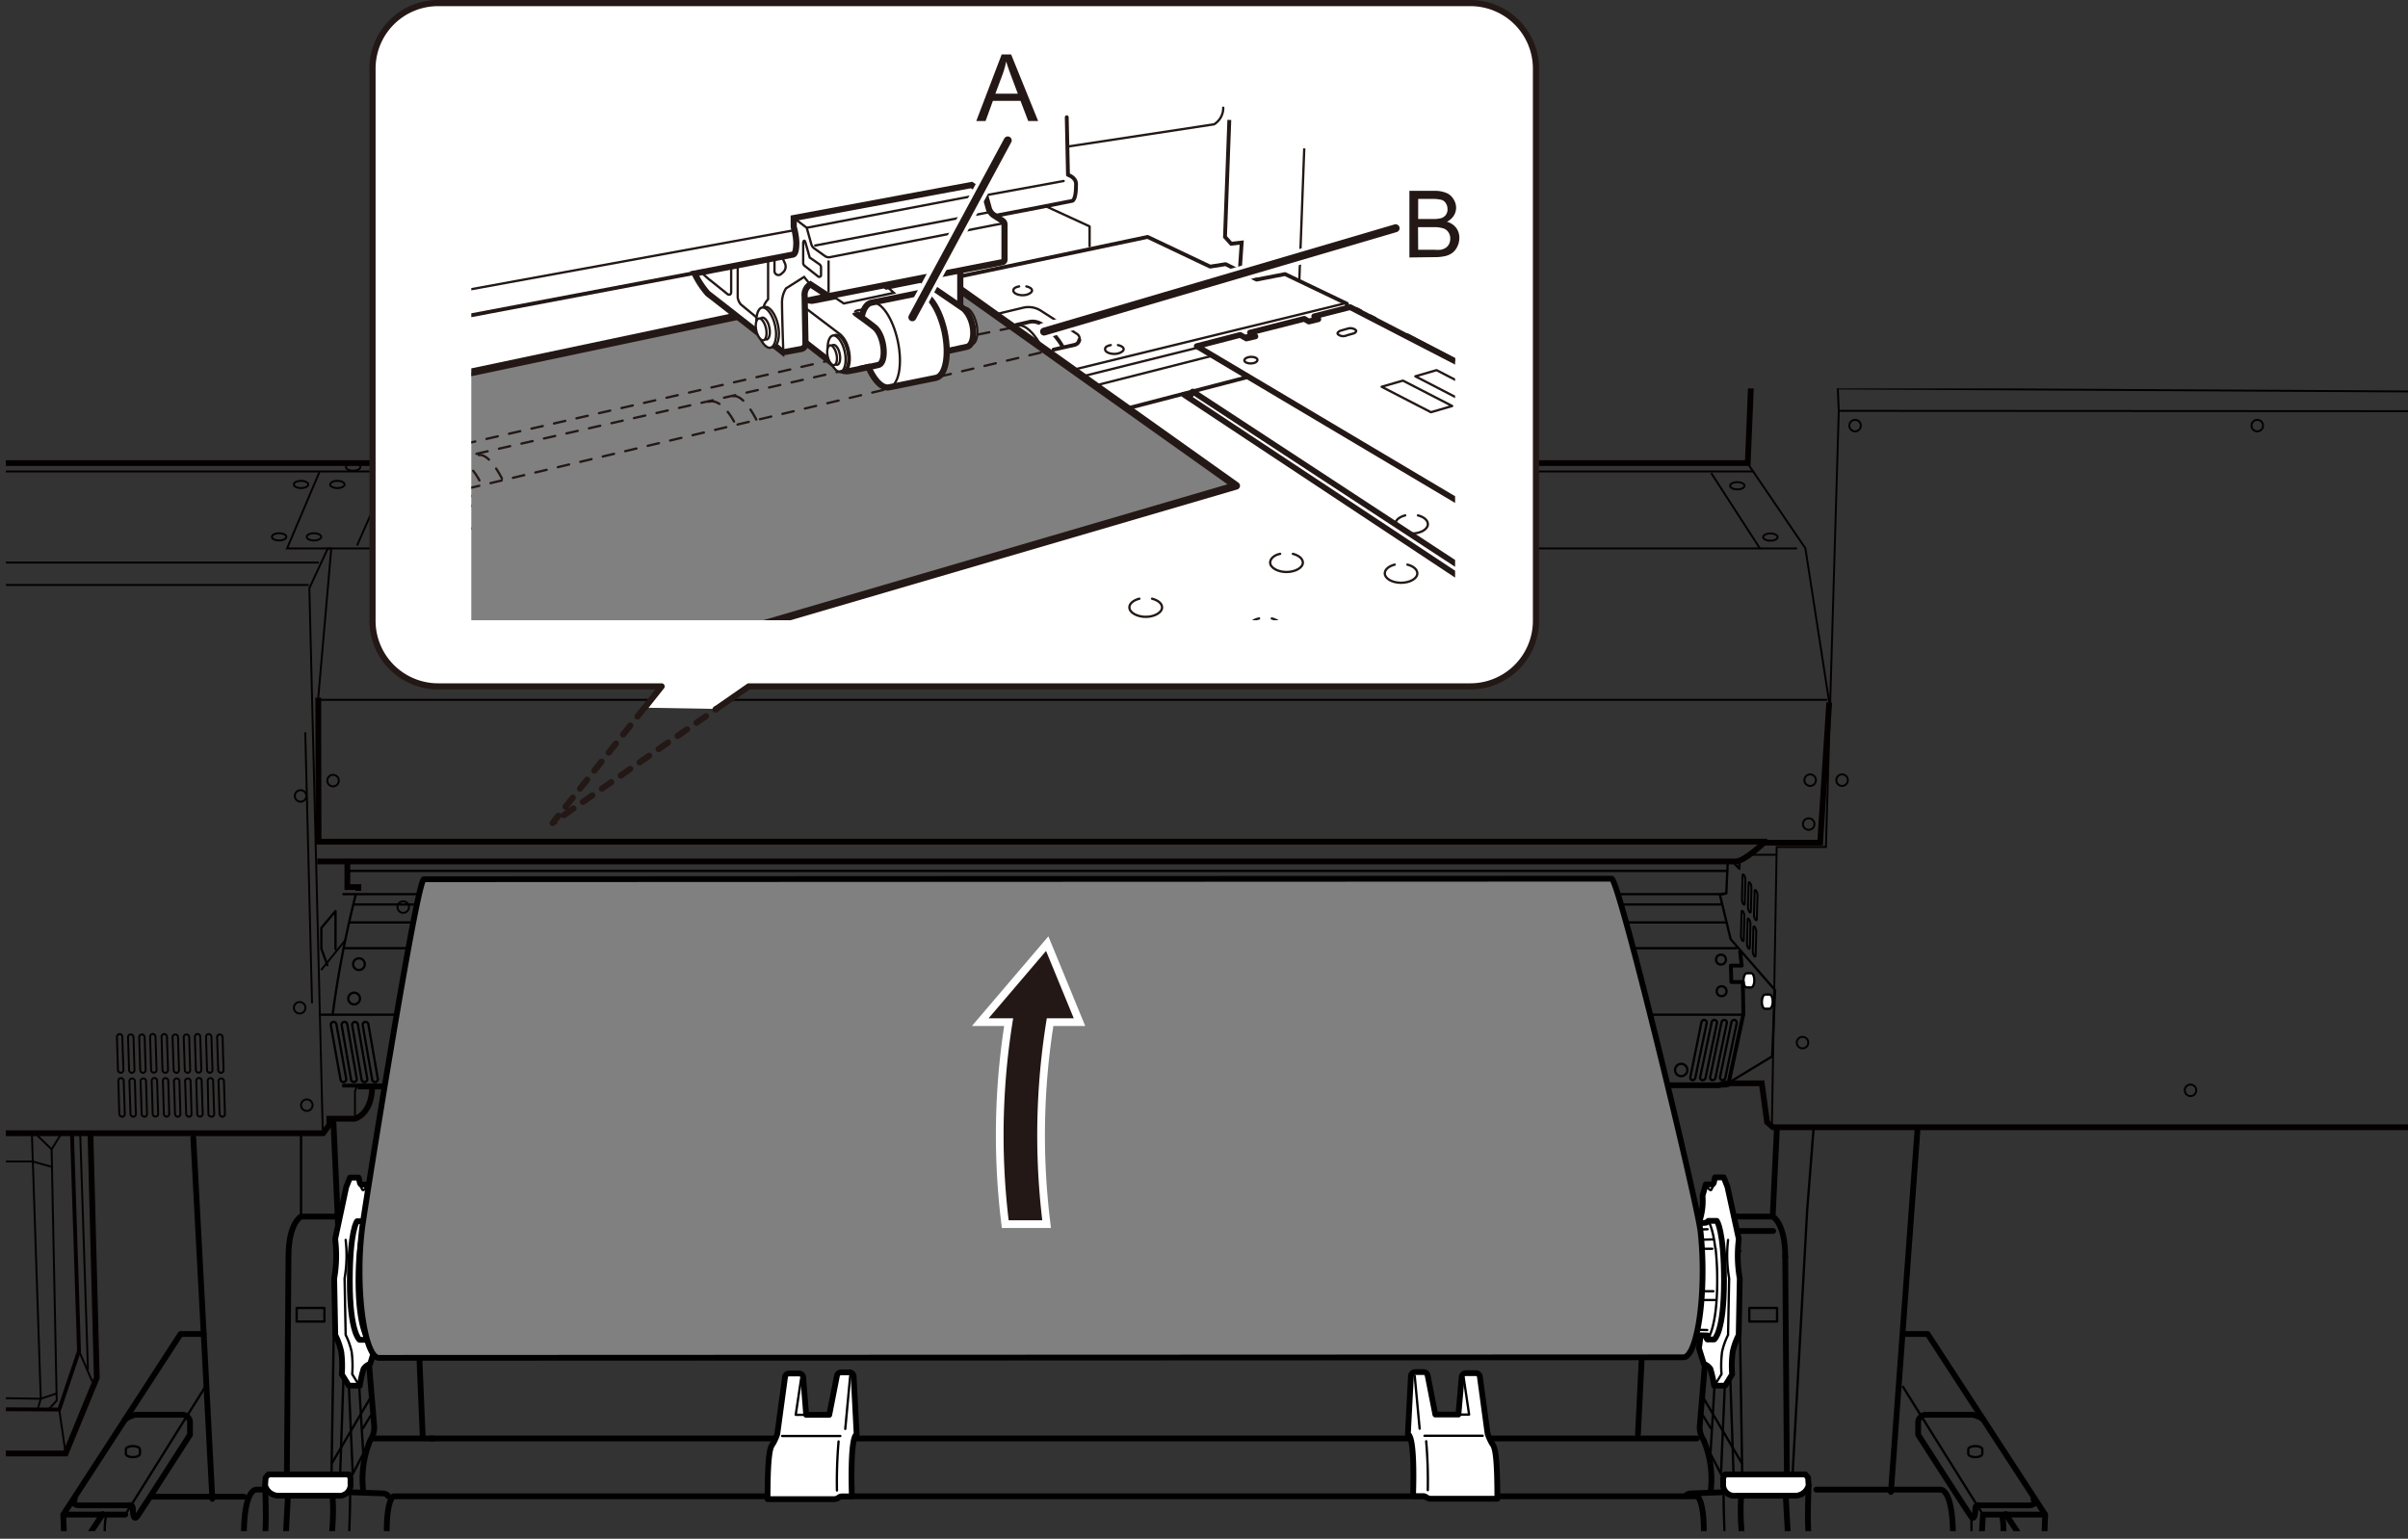 <svg xmlns="http://www.w3.org/2000/svg" xmlns:xlink="http://www.w3.org/1999/xlink" width="110.42mm" height="70.57mm" viewBox="0 0 313 200.04"><rect x="0" y="0" width="313" height="200.04" fill="#333333" stroke="none"/><defs><style>.cls-1,.cls-10,.cls-11,.cls-14,.cls-17,.cls-18,.cls-19,.cls-20,.cls-22,.cls-24,.cls-25,.cls-26,.cls-27,.cls-28,.cls-29,.cls-3,.cls-4,.cls-5,.cls-6,.cls-9{fill:none;}.cls-2{clip-path:url(#clip-path);}.cls-3,.cls-4,.cls-9{stroke:#040000;}.cls-10,.cls-14,.cls-17,.cls-18,.cls-25,.cls-3,.cls-4,.cls-9{stroke-miterlimit:10;}.cls-10,.cls-3{stroke-width:0.25px;}.cls-12,.cls-22,.cls-4,.cls-5,.cls-7{stroke-width:0.75px;}.cls-10,.cls-11,.cls-12,.cls-5,.cls-6,.cls-7,.cls-8{stroke:#000;}.cls-11,.cls-12,.cls-15,.cls-19,.cls-20,.cls-22,.cls-24,.cls-26,.cls-27,.cls-28,.cls-29,.cls-5,.cls-6,.cls-7,.cls-8{stroke-linecap:round;stroke-linejoin:round;}.cls-6,.cls-8{stroke-width:0.3px;}.cls-15,.cls-21,.cls-7,.cls-8{fill:#fff;}.cls-11,.cls-18,.cls-19,.cls-9{stroke-width:0.5px;}.cls-12,.cls-23{fill:gray;}.cls-13{fill:#231815;}.cls-14,.cls-27{stroke:#fff;stroke-width:2px;}.cls-15,.cls-17,.cls-18,.cls-19,.cls-20,.cls-22,.cls-24,.cls-25,.cls-26,.cls-28,.cls-29{stroke:#231815;}.cls-15,.cls-25,.cls-29{stroke-width:0.8px;}.cls-16{clip-path:url(#clip-path-2);}.cls-17,.cls-20,.cls-26{stroke-width:0.3px;}.cls-26,.cls-29{stroke-dasharray:1.5 1.5;}.cls-28{stroke-width:1.03px;}</style><clipPath id="clip-path"><rect class="cls-1" x="0.76" y="50.5" width="312.24" height="148.54"/></clipPath><clipPath id="clip-path-2"><rect class="cls-1" x="61.26" y="11.59" width="127.88" height="69.04"/></clipPath></defs><g id="レイヤー_1" data-name="レイヤー 1"><g class="cls-2"><circle class="cls-3" cx="52.41" cy="117.92" r="0.75"/><line class="cls-3" x1="-72.52" y1="76.05" x2="40.13" y2="76.05"/><line class="cls-3" x1="41.57" y1="90.98" x2="237.52" y2="90.98"/><polyline class="cls-3" points="41.52 61.37 37.31 71.3 43.06 71.3"/><circle class="cls-3" cx="39.88" cy="143.67" r="0.75"/><circle class="cls-3" cx="38.95" cy="131.01" r="0.75"/><circle class="cls-3" cx="39.07" cy="103.47" r="0.75"/><ellipse class="cls-3" cx="36.28" cy="69.79" rx="0.94" ry="0.47"/><ellipse class="cls-3" cx="40.81" cy="69.79" rx="0.94" ry="0.47"/><ellipse class="cls-3" cx="39.13" cy="62.98" rx="0.94" ry="0.47"/><ellipse class="cls-3" cx="43.85" cy="62.98" rx="0.94" ry="0.47"/><ellipse class="cls-3" cx="45.9" cy="60.72" rx="0.94" ry="0.47"/><circle class="cls-3" cx="293.41" cy="55.33" r="0.75"/><circle class="cls-3" cx="241.13" cy="55.33" r="0.75"/><circle class="cls-3" cx="284.73" cy="141.74" r="0.75"/><circle class="cls-3" cx="234.3" cy="135.54" r="0.75"/><circle class="cls-3" cx="235.29" cy="101.42" r="0.75"/><circle class="cls-3" cx="235.1" cy="107.13" r="0.75"/><circle class="cls-3" cx="239.44" cy="101.42" r="0.75"/><circle class="cls-3" cx="43.29" cy="101.48" r="0.75"/><path class="cls-3" d="M15.68,139.45a.35.35,0,0,1-.35-.34l-.13-4.33a.35.35,0,1,1,.7,0l.14,4.32a.36.36,0,0,1-.34.37Z"/><path class="cls-3" d="M15.87,145.16a.35.35,0,0,1-.36-.34l-.13-4.32a.35.35,0,0,1,.7,0l.14,4.32a.35.35,0,0,1-.34.36Z"/><path class="cls-3" d="M17.13,139.45a.35.35,0,0,1-.35-.34l-.14-4.33a.36.36,0,0,1,.71,0l.13,4.32a.35.35,0,0,1-.34.37Z"/><path class="cls-3" d="M17.31,145.16a.35.35,0,0,1-.35-.34l-.14-4.32a.36.36,0,0,1,.71,0l.13,4.32a.34.34,0,0,1-.34.36Z"/><path class="cls-3" d="M18.58,139.45a.35.35,0,0,1-.35-.34l-.14-4.33a.36.36,0,0,1,.71,0l.13,4.32a.35.35,0,0,1-.34.37Z"/><path class="cls-3" d="M18.76,145.16a.35.35,0,0,1-.35-.34l-.14-4.32a.36.36,0,0,1,.71,0l.13,4.32a.34.34,0,0,1-.34.36Z"/><path class="cls-3" d="M20,139.45a.36.36,0,0,1-.36-.34l-.13-4.33a.35.35,0,0,1,.34-.36.35.35,0,0,1,.36.34l.14,4.32a.36.36,0,0,1-.34.37Z"/><path class="cls-3" d="M20.21,145.16a.36.36,0,0,1-.36-.34l-.13-4.32a.35.35,0,0,1,.34-.36.34.34,0,0,1,.36.34l.14,4.32a.35.35,0,0,1-.34.36Z"/><path class="cls-3" d="M21.47,139.45a.35.35,0,0,1-.35-.34L21,134.78a.35.35,0,1,1,.7,0l.14,4.32a.36.36,0,0,1-.34.37Z"/><path class="cls-3" d="M21.65,145.16a.35.35,0,0,1-.35-.34l-.13-4.32a.35.35,0,0,1,.7,0L22,144.8a.35.35,0,0,1-.34.36Z"/><path class="cls-3" d="M22.92,139.45a.35.35,0,0,1-.35-.34l-.14-4.33a.36.36,0,0,1,.71,0l.13,4.32a.35.35,0,0,1-.34.37Z"/><path class="cls-3" d="M23.1,145.16a.35.35,0,0,1-.35-.34l-.14-4.32a.36.36,0,0,1,.71,0l.13,4.32a.34.34,0,0,1-.34.36Z"/><path class="cls-3" d="M24.37,139.45a.35.35,0,0,1-.35-.34l-.14-4.33a.36.36,0,0,1,.71,0l.13,4.32a.35.35,0,0,1-.34.37Z"/><path class="cls-3" d="M24.55,145.16a.35.35,0,0,1-.35-.34l-.14-4.32a.36.36,0,0,1,.71,0l.13,4.32a.34.34,0,0,1-.34.36Z"/><path class="cls-3" d="M25.82,139.45a.36.36,0,0,1-.36-.34l-.13-4.33a.35.35,0,0,1,.34-.36.35.35,0,0,1,.36.34l.14,4.32a.36.36,0,0,1-.34.37Z"/><path class="cls-3" d="M26,145.16a.36.36,0,0,1-.36-.34l-.13-4.32a.35.35,0,0,1,.34-.36.34.34,0,0,1,.36.34l.14,4.32a.35.35,0,0,1-.34.36Z"/><path class="cls-3" d="M27.26,139.45a.35.35,0,0,1-.35-.34l-.13-4.33a.35.35,0,0,1,.7,0l.14,4.32a.36.36,0,0,1-.34.37Z"/><path class="cls-3" d="M27.44,145.16a.35.35,0,0,1-.35-.34L27,140.5a.35.35,0,0,1,.7,0l.14,4.32a.35.35,0,0,1-.34.36Z"/><path class="cls-3" d="M28.71,139.45a.35.35,0,0,1-.35-.34l-.14-4.33a.36.36,0,0,1,.71,0l.13,4.32a.35.35,0,0,1-.34.37Z"/><path class="cls-3" d="M28.89,145.16a.35.35,0,0,1-.35-.34l-.14-4.32a.36.36,0,0,1,.71,0l.13,4.32a.34.34,0,0,1-.34.36Z"/><polyline class="cls-3" points="41.96 147.32 40.21 76.47 42.61 71.3 233.59 71.3"/><line class="cls-3" x1="-67.55" y1="73.13" x2="41.45" y2="73.13"/><path class="cls-4" d="M237.77,91.31l-1.18,18.24h-7.3s-2.55,2.44-3.68,2.44H41.24"/><polyline class="cls-3" points="227.14 60.2 234.67 71.28 237.77 91.31"/><path class="cls-4" d="M48.38,141.43c-.13,3.48-2.24,4-2.24,4H42.81v.79L42,147.32H-55.86l-.71-5.4H-67.46l-.48-9.3h-2.43l-2.15-56.57,13-15.85h286.7l1.41-33.86H331.19L344.5,38.09l3,13-.08,2.4-5.09,93.05H230.45l-.76-.66-.69-5.05h-4.71l-.87.25H181.15l-59.93.16H46.51"/><line class="cls-3" x1="50.61" y1="61.37" x2="46.41" y2="70.92"/><line class="cls-3" x1="-60.45" y1="61.29" x2="227.91" y2="61.29"/><polyline class="cls-4" points="41.37 90.69 41.41 109.42 229.71 109.42"/><line class="cls-3" x1="43.06" y1="71.3" x2="41.37" y2="90.69"/><polyline class="cls-3" points="228.55 26.34 237.27 38.21 238.88 50.49 239.01 53.41 237.34 110.11 230.94 110.11 230.32 146.15"/><line class="cls-3" x1="222.43" y1="61.5" x2="228.79" y2="71.34"/><ellipse class="cls-3" cx="225.82" cy="63.15" rx="0.94" ry="0.47"/><ellipse class="cls-3" cx="230.12" cy="69.82" rx="0.94" ry="0.47"/><line class="cls-3" x1="237.27" y1="38.21" x2="344.5" y2="38.09"/><line class="cls-3" x1="347.4" y1="53.47" x2="239.01" y2="53.41"/><line class="cls-3" x1="238.89" y1="50.5" x2="347.48" y2="51.07"/><line class="cls-3" x1="230.9" y1="111.12" x2="227.51" y2="111.12"/><polyline class="cls-3" points="46.14 145.4 46.14 141.87 46.45 141"/><polyline class="cls-4" points="45.15 111.97 45.15 115.32 46.58 115.32 46.58 115.81"/><line class="cls-3" x1="41.74" y1="126.11" x2="44.9" y2="122.2"/><line class="cls-5" x1="220.56" y1="187" x2="56.03" y2="187"/><path class="cls-5" d="M26.47,173.42h-3L8.22,196.9s.19,5.45.29,6.09c.14,1,.84-.08.84-.08l4-6.08"/><line class="cls-5" x1="8.58" y1="196.9" x2="16.28" y2="196.9"/><path class="cls-5" d="M9.71,194.92s-.64.78.78.78h6.22s.56-.21.56.5.15,1.48.57.92,6.86-10.61,6.86-10.61v-1.59a1,1,0,0,0-.95-1H17.63a3.29,3.29,0,0,0-1.42.64"/><line class="cls-6" x1="26.68" y1="180.28" x2="16.28" y2="196.9"/><path class="cls-6" d="M18.19,188.42c0-.24-.41-.43-.92-.43s-.91.19-.91.43V189c0,.24.41.43.91.43s.92-.19.92-.43Z"/><path class="cls-6" d="M13.81,197c-.57,2.2.21,7,.64,7h2.12"/><line class="cls-5" x1="19.75" y1="194.57" x2="31.71" y2="194.57"/><line class="cls-5" x1="53.96" y1="163.32" x2="54.95" y2="186.87"/><line class="cls-5" x1="43.35" y1="146.03" x2="43.96" y2="159.68"/><line class="cls-6" x1="39.13" y1="158.15" x2="39.13" y2="147.51"/><path class="cls-5" d="M25.13,147.94s2.4,45.14,2.47,46.91"/><line class="cls-5" x1="48.49" y1="187" x2="56.38" y2="187"/><polyline class="cls-5" points="44.34 160.03 125.7 160.03 151.87 160.03 230.49 160.03"/><polyline class="cls-6" points="226.23 162.63 152.72 162.63 124.85 162.63 49.14 162.63"/><path class="cls-5" d="M247.56,173.42h3l15.28,23.48s-.19,5.45-.28,6.09c-.15,1-.85-.08-.85-.08l-4-6.08"/><polyline class="cls-5" points="265.45 196.9 257.75 196.9 257.18 206.73 255.84 208.93 254 205.88 253.86 204.4"/><path class="cls-5" d="M264.32,194.92s.64.78-.78.78h-6.22s-.56-.21-.56.5-.15,1.48-.57.92-6.86-10.61-6.86-10.61v-1.59a1,1,0,0,1,.95-1h6.12a3.29,3.29,0,0,1,1.42.64"/><line class="cls-6" x1="247.35" y1="180.28" x2="257.75" y2="196.9"/><path class="cls-6" d="M255.84,188.42c0-.24.41-.43.92-.43s.91.19.91.43V189c0,.24-.41.43-.91.43s-.92-.19-.92-.43Z"/><path class="cls-5" d="M260.22,197c.57,2.2-.21,7-.64,7h-2.12"/><polyline class="cls-6" points="256.26 197.33 256.26 202.77 254.92 205.04 254.85 204.26"/><path class="cls-5" d="M167.43,204h53.12s.85.21.92-4.39-.85-5.09-.85-5.09H51.12s-.92.49-.85,5.09.92,4.39.92,4.39H167.43Z"/><path class="cls-7" d="M183,186.44l.4-7.56a.55.55,0,0,1,.54-.51h1.1a.55.55,0,0,1,.53.43l1,5.09h3L190,179a.53.53,0,0,1,.53-.49h1.3a.53.53,0,0,1,.53.46l1,7.39a7.2,7.2,0,0,0,.56,1.27c.29.42.71.71.71,7.21h-8.56c-.7,0-.63-.35-1.13-.35h-1.27S184,186.86,183,186.44Z"/><polyline class="cls-6" points="189.62 183.89 190.96 183.89 190.26 179.15"/><line class="cls-6" x1="183.89" y1="178.87" x2="184.53" y2="185.73"/><line class="cls-6" x1="192.73" y1="186.65" x2="185.16" y2="186.65"/><path class="cls-6" d="M185.38,187.36a61.13,61.13,0,0,1,.21,6.36"/><polyline class="cls-6" points="235.75 146.52 234.9 157.35 234.88 157.71 232.98 192.16"/><line class="cls-5" x1="245.79" y1="193.96" x2="249.23" y2="147.02"/><line class="cls-5" x1="214.08" y1="162.82" x2="212.91" y2="186.43"/><line class="cls-5" x1="230.95" y1="147.02" x2="230.42" y2="158.15"/><line class="cls-6" x1="43.44" y1="169.6" x2="43.09" y2="191.6"/><line class="cls-6" x1="47.55" y1="188.35" x2="45.56" y2="192.16"/><path class="cls-7" d="M48.82,159.21a8.17,8.17,0,0,1-.57-3.75L47.83,154h-.9l-.14-.18c-.09-.38-.16-.73-.16-.73H45.49L45,154.33,43.58,161v.21a17.19,17.19,0,0,1-.14,5l.14,7.35a8.81,8.81,0,0,1,.78,2.2,14.07,14.07,0,0,1,.07,2.9l.92,1.48h1.42a14.5,14.5,0,0,1,.49-2.19,1.69,1.69,0,0,1,.85-.64l.64-2.05a14,14,0,0,1-.14-3.89"/><path class="cls-6" d="M46.79,153.79a2.72,2.72,0,0,0,.33.89c.21.21.71-.71.71-.71"/><path class="cls-6" d="M44.93,161.19a17.58,17.58,0,0,1-.14,5l.14,7.35a9.28,9.28,0,0,1,.78,2.2,14.07,14.07,0,0,1,.07,2.9l.92,1.48"/><path class="cls-7" d="M47.55,173.61l5.42-.14,1-.68c.72,0,1.3-2.86,1.3-6.39S54.7,160,54,160l-.35-.54L47.78,159l-.28-.24H46.41s-.94,1.13-.94,7.83,1.27,7.59,1.27,7.59h.9l.28-.47Z"/><path class="cls-7" d="M58.39,170.86c.55,0,1-2,1-4.46s-.44-4.46-1-4.46l-.33-.3H54.19c-.52,0-.89,1.27-.89,5.42s1,4.05,1,4.05Z"/><path class="cls-6" d="M58.39,170.86c-.55,0-1-2-1-4.46s.44-4.46,1-4.46"/><ellipse class="cls-6" cx="58.67" cy="166.4" rx="0.55" ry="2.47"/><path class="cls-6" d="M52.71,167.67c0-.41,0-.84,0-1.27a26.35,26.35,0,0,1,.28-4"/><ellipse class="cls-8" cx="59.05" cy="166.4" rx="0.38" ry="1.7"/><line class="cls-6" x1="57.26" y1="168.05" x2="53.39" y2="168.05"/><line class="cls-6" x1="57.26" y1="167.25" x2="53.39" y2="167.25"/><path class="cls-6" d="M46.84,161.12l5.33.14,1,.19c.22-.9.51-1.44.82-1.44"/><path class="cls-6" d="M46.6,169h6.18c.21,2.16.68,3.75,1.2,3.75"/><line class="cls-6" x1="46.98" y1="162.34" x2="52.73" y2="162.34"/><path class="cls-6" d="M52.17,161.26c-.52,0-.15.61-.15.61l.81.57"/><path class="cls-6" d="M46.84,167.86h5.75l-.75.42s-.29.38,0,.62"/><path class="cls-6" d="M47.5,158.71s-1.13,1.56-1.13,7.78,1.27,7.64,1.27,7.64"/><line class="cls-6" x1="47.59" y1="159.8" x2="53.77" y2="159.99"/><line class="cls-6" x1="47.64" y1="172.9" x2="53.72" y2="172.76"/><path class="cls-5" d="M34.46,193.65H33.33c-.71,0-1.63,1.41-1.63,5.94s1,5.09,1.49,5.09H34.6"/><path class="cls-5" d="M48,177.74l.64,7.64a2.93,2.93,0,0,1-.5,1.83,13,13,0,0,0-.92,6.65"/><path class="cls-5" d="M45.78,194l4.1.15s.49.07.56.35"/><path class="cls-5" d="M43.23,194.5a29.64,29.64,0,0,1,0,3.75c-.14,1.69-.42,8.84,1.63,8.84h1.41c.64,0,1.42-2.34,1.42-2.34"/><path class="cls-6" d="M45.49,193.51s.07,1.34-.07,4.88.29,7.42.78,7.57"/><path class="cls-5" d="M34.46,193.08s.14,3.47.07,5.24-.28,9,2,9h1a2,2,0,0,0,.71-.42"/><path class="cls-5" d="M37.43,194.5l-.28,5.09s-1,7.29,1.63,7.29h5.44"/><line class="cls-6" x1="43.16" y1="190.18" x2="48.32" y2="181.41"/><line class="cls-6" x1="47.19" y1="185.66" x2="48.18" y2="184.03"/><line class="cls-6" x1="44.65" y1="178.94" x2="44.22" y2="191.53"/><line class="cls-6" x1="45.35" y1="180.14" x2="45.85" y2="191.53"/><line class="cls-6" x1="46.7" y1="180.35" x2="47.26" y2="189.69"/><path class="cls-5" d="M37.29,191.32l.21-27.94c0-4.43,1.63-5.23,1.63-5.23h4.74"/><rect class="cls-6" x="38.56" y="170.03" width="3.61" height="1.77"/><path class="cls-7" d="M34.89,191.67H45.35l.21.49v1a1.44,1.44,0,0,1-1.62,1.28H36.09a1.81,1.81,0,0,1-1.63-1.35l.07-1Z"/><line class="cls-6" x1="226.11" y1="169.6" x2="226.46" y2="191.6"/><line class="cls-6" x1="222" y1="188.35" x2="223.98" y2="192.16"/><path class="cls-7" d="M220.73,159.21a8.17,8.17,0,0,0,.57-3.75l.42-1.49h.9l.14-.18c.09-.38.16-.73.16-.73h1.14l.49,1.27L226,161v.21a17.19,17.19,0,0,0,.14,5l-.14,7.35a8.81,8.81,0,0,0-.78,2.2,13.35,13.35,0,0,0-.07,2.9l-.92,1.48h-1.42a14.5,14.5,0,0,0-.49-2.19,1.69,1.69,0,0,0-.85-.64l-.64-2.05a14,14,0,0,0,.14-3.89"/><path class="cls-6" d="M222.76,153.79a2.72,2.72,0,0,1-.33.89c-.21.21-.71-.71-.71-.71"/><path class="cls-6" d="M224.62,161.19a17.58,17.58,0,0,0,.14,5l-.14,7.35a9.28,9.28,0,0,0-.78,2.2,14.07,14.07,0,0,0-.07,2.9l-.92,1.48"/><path class="cls-7" d="M222,173.61l-5.42-.14-1-.68c-.72,0-1.3-2.86-1.3-6.39s.58-6.39,1.3-6.39l.35-.54,5.85-.52.28-.24h1.09s.94,1.13.94,7.83-1.27,7.59-1.27,7.59h-.9l-.28-.47Z"/><path class="cls-7" d="M211.16,170.86c-.55,0-1-2-1-4.46s.44-4.46,1-4.46l.33-.3h3.87c.52,0,.89,1.27.89,5.42s-1,4.05-1,4.05Z"/><path class="cls-6" d="M211.16,170.86c.55,0,1-2,1-4.46s-.44-4.46-1-4.46"/><ellipse class="cls-6" cx="210.88" cy="166.4" rx="0.55" ry="2.47"/><path class="cls-6" d="M216.84,167.67c0-.41,0-.84,0-1.27a26.35,26.35,0,0,0-.28-4"/><ellipse class="cls-8" cx="210.5" cy="166.4" rx="0.38" ry="1.7"/><line class="cls-6" x1="212.29" y1="168.05" x2="216.16" y2="168.05"/><line class="cls-6" x1="212.29" y1="167.25" x2="216.16" y2="167.25"/><path class="cls-6" d="M222.71,161.12l-5.33.14-1,.19c-.22-.9-.51-1.44-.82-1.44"/><path class="cls-6" d="M223,169h-6.18c-.21,2.16-.68,3.75-1.2,3.75"/><line class="cls-6" x1="222.57" y1="162.34" x2="216.82" y2="162.34"/><path class="cls-6" d="M217.38,161.26c.52,0,.15.61.15.61l-.81.57"/><path class="cls-6" d="M222.71,167.86H217l.75.42s.29.38,0,.62"/><path class="cls-6" d="M223,162.3a37.88,37.88,0,0,1,.21,4.19c0,6.23-1.27,7.64-1.27,7.64"/><path class="cls-6" d="M222.05,158.71s.59.81.92,3.59"/><line class="cls-6" x1="221.96" y1="159.8" x2="215.78" y2="159.99"/><line class="cls-6" x1="221.91" y1="172.9" x2="215.83" y2="172.76"/><path class="cls-5" d="M236.09,193.65h16.13c.71,0,1.63,1.41,1.63,5.94s-1,5.09-1.49,5.09H235"/><path class="cls-5" d="M221.58,177.74l-.64,7.64a2.93,2.93,0,0,0,.5,1.83,13,13,0,0,1,.92,6.65"/><path class="cls-5" d="M223.77,194l-4.1.15s-.49.07-.57.35"/><path class="cls-5" d="M226.32,194.5a29.64,29.64,0,0,0,0,3.75c.14,1.69.42,8.84-1.63,8.84h-1.41c-.64,0-1.42-2.34-1.42-2.34"/><path class="cls-6" d="M224.06,193.51s-.08,1.34.07,4.88-.29,7.42-.78,7.57"/><path class="cls-5" d="M235.09,193.08s-.14,3.47-.07,5.24.28,9-2,9h-1a2,2,0,0,1-.71-.42"/><path class="cls-5" d="M232.12,194.5l.28,5.09s1,7.29-1.63,7.29h-5.44"/><line class="cls-6" x1="226.39" y1="190.18" x2="221.23" y2="181.41"/><line class="cls-6" x1="222.36" y1="185.66" x2="221.37" y2="184.03"/><line class="cls-6" x1="224.9" y1="178.94" x2="225.33" y2="191.53"/><line class="cls-6" x1="224.2" y1="180.14" x2="223.7" y2="191.53"/><line class="cls-6" x1="222.85" y1="180.35" x2="222.29" y2="189.69"/><path class="cls-5" d="M232.05,163.38c0-4.43-1.63-5.23-1.63-5.23h-4.74"/><line class="cls-5" x1="232.26" y1="191.32" x2="232.05" y2="163.38"/><rect class="cls-6" x="227.38" y="170.03" width="3.61" height="1.77" transform="translate(458.37 341.83) rotate(-180)"/><path class="cls-7" d="M234.66,191.67H224.2l-.22.49v1a1.46,1.46,0,0,0,1.63,1.28h7.85a1.81,1.81,0,0,0,1.63-1.35l-.07-1Z"/><polyline class="cls-4" points="11.76 147.43 12.58 179.11 8.53 188.95 -8.01 188.95 -8.76 183.16 -7.02 177.53"/><polyline class="cls-9" points="9.36 147.51 10.27 175.63 7.7 183.24 -8.76 183.16"/><line class="cls-3" x1="7.7" y1="183.24" x2="8.53" y2="188.95"/><polyline class="cls-3" points="8.04 147.26 6.71 149.41 7.37 182.08 6.3 183.24"/><line class="cls-3" x1="6.71" y1="149.41" x2="4.4" y2="147.18"/><polyline class="cls-3" points="4.15 147.51 5.3 181.84 4.89 183.24"/><polyline class="cls-3" points="-7.68 151.32 -5.28 150.99 4.23 150.99 6.88 151.73"/><polyline class="cls-3" points="-7.02 181.42 -4.7 181.67 5.3 181.84 7.29 181.17"/><line class="cls-3" x1="10.43" y1="147.51" x2="11.43" y2="178.03"/><line class="cls-3" x1="10.27" y1="175.63" x2="12" y2="179.6"/><path class="cls-6" d="M48.74,140.67a.36.36,0,0,1-.36-.3l-1.23-7.09a.37.37,0,1,1,.73-.13l1.23,7.09a.38.38,0,0,1-.3.43Z"/><path class="cls-6" d="M47.37,140.67a.36.36,0,0,1-.36-.3l-1.23-7.09a.37.37,0,1,1,.73-.13l1.23,7.09a.38.38,0,0,1-.3.43Z"/><path class="cls-6" d="M46,140.67a.36.36,0,0,1-.36-.3l-1.23-7.09a.37.37,0,1,1,.73-.13l1.23,7.09a.38.38,0,0,1-.31.43Z"/><path class="cls-6" d="M44.63,140.67a.36.36,0,0,1-.36-.3L43,133.28a.37.37,0,1,1,.73-.13L45,140.24a.37.37,0,0,1-.3.43Z"/><path class="cls-6" d="M220,140.42a.37.37,0,0,0,.36-.3l1.48-7.1a.34.34,0,0,0-.27-.42.36.36,0,0,0-.41.3L219.72,140a.36.36,0,0,0,.26.43Z"/><path class="cls-6" d="M221.33,140.42a.37.37,0,0,0,.36-.3l1.48-7.1a.34.34,0,0,0-.27-.42.36.36,0,0,0-.41.3L221,140a.35.35,0,0,0,.26.43Z"/><path class="cls-6" d="M222.62,140.42a.37.37,0,0,0,.36-.3l1.47-7.1a.33.33,0,0,0-.26-.42.36.36,0,0,0-.42.3L222.3,140a.35.35,0,0,0,.26.43Z"/><path class="cls-6" d="M223.91,140.42a.36.36,0,0,0,.35-.3l1.48-7.1a.34.34,0,0,0-.26-.42.36.36,0,0,0-.42.3L223.58,140a.36.36,0,0,0,.27.43Z"/><circle class="cls-6" cx="218.53" cy="139.1" r="0.8"/><circle class="cls-6" cx="46.66" cy="125.34" r="0.76"/><circle class="cls-6" cx="46.03" cy="129.81" r="0.76"/><line class="cls-6" x1="45.48" y1="113.21" x2="224.49" y2="113.21"/><line class="cls-6" x1="44.63" y1="116.24" x2="224.06" y2="116.24"/><path class="cls-6" d="M46.24,116.31a135.62,135.62,0,0,0-3,15.58"/><polyline class="cls-6" points="42.55 125.46 41.77 123.33 41.77 120.63 43.61 118.44 43.61 123.4"/><line class="cls-6" x1="46.1" y1="117.58" x2="223.63" y2="117.58"/><line class="cls-6" x1="224.41" y1="119.92" x2="45.46" y2="119.92"/><line class="cls-6" x1="44.89" y1="123.26" x2="225.69" y2="123.26"/><line class="cls-6" x1="41.57" y1="131.91" x2="226.33" y2="131.91"/><path class="cls-6" d="M51.52,140.45h0c-.48,0-.92-.25-1-.54l-.09-.44c-.06-.29.28-.54.76-.54h0c.47,0,.91.25,1,.54l.09.44C52.33,140.2,52,140.45,51.52,140.45Z"/><path class="cls-6" d="M61.46,141.25c0,.26-.29.47-.66.47s-.66-.21-.66-.47"/><path class="cls-8" d="M227.61,128.37c.23,0,.43-.41.43-.92s-.18-.93-.41-.93h-.57c-.24,0-.43.4-.44.91s.18.93.42.93Z"/><path class="cls-8" d="M230,131.13c.23,0,.43-.41.43-.92s-.18-.92-.41-.92h-.57c-.24,0-.43.41-.44.92s.18.92.42.93Z"/><polyline class="cls-6" points="226.09 112.07 226.09 112.93 225.15 111.98 224.58 111.98 224.39 116.14 223.54 116.24 224.96 122.1 230.73 128.72 230.35 137.33"/><path class="cls-10" d="M228.16,119.54c.11.15.2.12.2-.06l.09-3.08a1.31,1.31,0,0,0-.18-.61c-.11-.15-.19-.12-.2.06l-.08,3.08A1.19,1.19,0,0,0,228.16,119.54Z"/><path class="cls-10" d="M227.38,118.53c.1.15.19.12.2-.06l.08-3.08a1.11,1.11,0,0,0-.18-.61c-.1-.15-.19-.12-.19.06l-.09,3.08A1.31,1.31,0,0,0,227.38,118.53Z"/><path class="cls-10" d="M226.59,117.52c.11.15.19.12.2-.06l.08-3.08a1.19,1.19,0,0,0-.17-.61c-.11-.15-.19-.12-.2.06l-.08,3.08A1.19,1.19,0,0,0,226.59,117.52Z"/><path class="cls-10" d="M228,124.27c.11.15.2.12.2-.06l.09-3.08a1.31,1.31,0,0,0-.18-.61c-.11-.15-.19-.12-.2.06l-.08,3.08A1.19,1.19,0,0,0,228,124.27Z"/><path class="cls-10" d="M227.25,123.26c.1.15.19.12.2-.06l.08-3.08a1.11,1.11,0,0,0-.18-.61c-.1-.15-.19-.12-.19.06l-.09,3.08A1.31,1.31,0,0,0,227.25,123.26Z"/><path class="cls-10" d="M226.46,122.25c.11.15.19.12.2-.06l.08-3.08a1.19,1.19,0,0,0-.17-.61c-.11-.15-.19-.12-.2.06l-.08,3.08A1.19,1.19,0,0,0,226.46,122.25Z"/><circle class="cls-6" cx="223.7" cy="124.75" r="0.64"/><circle class="cls-6" cx="223.78" cy="128.86" r="0.64"/><polyline class="cls-11" points="44.68 141.13 161.15 141.13 223.3 141.13 224.2 141.13 224.63 141.06 226.61 131.84 226.54 127.66 225.05 127.66 224.98 125.53 226.4 125.53 226.19 123.75"/><line class="cls-6" x1="224.77" y1="140.71" x2="230.35" y2="137.33"/><rect class="cls-1" x="-24.56" y="96.32" width="297.65" height="118.42"/><line class="cls-3" x1="40.56" y1="130.43" x2="39.68" y2="95.2"/><circle class="cls-6" cx="141.81" cy="123.93" r="0.14"/><line class="cls-11" x1="73.61" y1="169.44" x2="147.09" y2="169.44"/><line class="cls-11" x1="76.77" y1="165.48" x2="143.97" y2="165.48"/><path class="cls-12" d="M209.48,114.23,55.1,114.3c-.91,0-7.55,41.89-8,45.13a44.66,44.66,0,0,0-.36,5.85c0,6.21,1.13,11.24,2.51,11.24l169.57-.07c1.38,0,2.49-5,2.49-11.25a47.17,47.17,0,0,0-.27-5.12C220.63,156.45,210.45,114.23,209.48,114.23Z"/><path class="cls-13" d="M132.11,130.06a93.13,93.13,0,0,0-1,28.58h4.37a93.52,93.52,0,0,1,1-28.58Z"/><path class="cls-14" d="M132.11,130.06a93.13,93.13,0,0,0-1,28.58h4.37a93.52,93.52,0,0,1,1-28.58Z"/><polygon class="cls-13" points="128.5 132.38 139.57 132.38 135.97 123.62 128.5 132.38"/><polygon class="cls-14" points="128.5 132.38 139.57 132.38 135.97 123.62 128.5 132.38"/><path class="cls-13" d="M132.11,130.06a93.13,93.13,0,0,0-1,28.58h4.37a93.52,93.52,0,0,1,1-28.58Z"/><polygon class="cls-13" points="128.5 132.38 139.57 132.38 135.97 123.62 128.5 132.38"/><path class="cls-7" d="M111.35,186.47l-.39-7.55a.54.54,0,0,0-.54-.51h-1.1a.54.54,0,0,0-.53.43l-1,5.09h-3l-.39-4.88a.53.53,0,0,0-.53-.5h-1.3a.53.53,0,0,0-.53.47l-1,7.38a6.49,6.49,0,0,1-.57,1.27c-.28.43-.7.71-.7,7.22h8.55c.71,0,.64-.36,1.13-.36h1.28S110.43,186.9,111.35,186.47Z"/><polyline class="cls-6" points="104.78 183.93 103.43 183.93 104.14 179.19"/><line class="cls-6" x1="110.51" y1="178.9" x2="109.87" y2="185.76"/><line class="cls-6" x1="101.66" y1="186.68" x2="109.23" y2="186.68"/><path class="cls-6" d="M109,187.39a61.5,61.5,0,0,0-.21,6.37"/></g></g><g id="レイヤー_2" data-name="レイヤー 2"><path class="cls-15" d="M93.11,92.16l4.22-2.93h93.82a8.53,8.53,0,0,0,8.5-8.51V8.9a8.52,8.52,0,0,0-8.5-8.5H56.92a8.52,8.52,0,0,0-8.5,8.5V80.72a8.53,8.53,0,0,0,8.5,8.51H86L83.8,92"/><g class="cls-16"><line class="cls-17" x1="168.89" y1="36.44" x2="169.53" y2="19.29"/><polyline class="cls-18" points="159.79 15.59 159.23 30.8 160.03 31.69 161.4 31.53 161.16 35.07"/><polyline class="cls-19" points="175.08 40.22 175.08 39.49 167.03 35.63 163.33 36.35 159.31 34.34 157.3 34.66 149.17 30.8 63.54 48.83"/><path class="cls-19" d="M91.16,131.63,236.17,74l6,3.83-7.64,2.93,3.11,1.71s8.37,10.2,10.62,14.49"/><line class="cls-20" x1="236.81" y1="83.3" x2="128" y2="127.4"/><polyline class="cls-19" points="139.59 109.91 233.51 73.13 233.91 70.24 182.97 43.6 62.81 74.9"/><line class="cls-20" x1="138.38" y1="106.37" x2="233.11" y2="70.56"/><line class="cls-20" x1="61.61" y1="67.1" x2="174.6" y2="39.49"/><polyline class="cls-20" points="61.28 68.71 176.29 40.06 176.93 40.38 176.93 41.02"/><polyline class="cls-20" points="61.69 70.64 178.14 41.02 178.78 41.34 178.78 42.63"/><path class="cls-20" d="M180.15,43.6c0,.47-.84.86-1.88.86s-1.87-.39-1.87-.86.84-.86,1.87-.86S180.15,43.12,180.15,43.6Z"/><path class="cls-20" d="M176.4,43.6l-.22.86a.62.62,0,0,0,.43.64"/><line class="cls-20" x1="180.15" y1="43.6" x2="180.42" y2="44.19"/><path class="cls-20" d="M138.81,19.05l19-2.89A2.49,2.49,0,0,0,159,14"/><polyline class="cls-20" points="136.15 26.91 141.63 29.43 141.63 32.01"/><path class="cls-20" d="M132.12,47.62c.61.13,1,.43,1,.77s-.75.84-1.69.84-1.69-.37-1.69-.84.43-.64,1-.77"/><path class="cls-20" d="M169.78,49.61c.61.12,1,.42,1,.77s-.76.84-1.69.84-1.69-.38-1.69-.84.42-.65,1-.77"/><path class="cls-20" d="M139.52,55.94c.61.13,1,.42,1,.77s-.76.84-1.69.84-1.69-.38-1.69-.84.42-.64,1-.77"/><path class="cls-20" d="M126.38,59.53c.61.13,1,.43,1,.77s-.75.84-1.69.84S124,60.77,124,60.3s.43-.64,1-.77"/><path class="cls-20" d="M112.62,63.13c.6.12,1,.42,1,.77s-.76.84-1.69.84-1.69-.38-1.69-.84.43-.65,1-.77"/><path class="cls-20" d="M98,66.88c.61.13,1,.43,1,.77s-.75.84-1.69.84-1.69-.37-1.69-.84.43-.64,1-.77"/><path class="cls-20" d="M82.3,71.12c.61.13,1,.43,1,.77s-.76.84-1.69.84S80,72.36,80,71.89s.42-.64,1-.77"/><path class="cls-20" d="M66,75.36c.61.13,1,.43,1,.77s-.76.84-1.69.84-1.69-.37-1.69-.84.42-.64,1-.77"/><path class="cls-20" d="M87.41,98c.76.19,1.3.62,1.3,1.13,0,.68-.95,1.23-2.13,1.23s-2.12-.55-2.12-1.23c0-.51.53-.94,1.3-1.13"/><path class="cls-20" d="M79.9,109.16c.76.19,1.3.62,1.3,1.13,0,.68-1,1.23-2.13,1.23S77,111,77,110.29c0-.51.53-.94,1.3-1.13"/><path class="cls-20" d="M109.73,90.6c.76.18,1.3.62,1.3,1.13,0,.68-1,1.23-2.13,1.23s-2.12-.55-2.12-1.23c0-.51.53-1,1.3-1.13"/><path class="cls-20" d="M104.36,100.9c.77.19,1.3.62,1.3,1.13,0,.68-1,1.23-2.12,1.23s-2.13-.55-2.13-1.23c0-.51.54-.94,1.3-1.13"/><path class="cls-20" d="M126.68,93.6c.76.19,1.3.63,1.3,1.13,0,.68-1,1.23-2.12,1.23s-2.13-.55-2.13-1.23c0-.5.54-.94,1.3-1.13"/><path class="cls-20" d="M130.76,84.05c.76.19,1.3.62,1.3,1.13,0,.68-.95,1.23-2.13,1.23s-2.12-.55-2.12-1.23c0-.51.53-.94,1.3-1.13"/><path class="cls-20" d="M149.75,77.83c.76.19,1.3.62,1.3,1.13,0,.68-1,1.23-2.12,1.23s-2.13-.55-2.13-1.23c0-.51.54-.94,1.3-1.13"/><path class="cls-20" d="M147,86.73c.77.19,1.3.63,1.3,1.14,0,.68-.95,1.23-2.12,1.23S144,88.55,144,87.87c0-.51.54-1,1.3-1.14"/><path class="cls-20" d="M165.31,80.4c.76.19,1.3.63,1.3,1.14,0,.67-1,1.22-2.12,1.22s-2.13-.55-2.13-1.22c0-.51.54-1,1.3-1.14"/><path class="cls-20" d="M168.05,72c.76.19,1.3.63,1.3,1.14,0,.67-1,1.22-2.13,1.22s-2.12-.55-2.12-1.22c0-.51.53-1,1.3-1.14"/><path class="cls-20" d="M182.94,73.4c.76.19,1.29.63,1.29,1.13,0,.68-.95,1.23-2.12,1.23S180,75.21,180,74.53c0-.5.53-.94,1.29-1.13"/><path class="cls-20" d="M184.31,67c.76.19,1.29.63,1.29,1.14,0,.67-.95,1.22-2.12,1.22s-2.12-.55-2.12-1.22c0-.51.53-.95,1.29-1.14"/><path class="cls-20" d="M213.34,60.23c.92.21,1.56.72,1.56,1.3,0,.78-1.14,1.41-2.56,1.41s-2.56-.63-2.56-1.41c0-.58.65-1.09,1.57-1.3"/><path class="cls-21" d="M238,74.9c1.18.27,2,.91,2,1.66,0,1-1.47,1.81-3.28,1.81s-3.29-.81-3.29-1.81c0-.75.83-1.39,2-1.66"/><path class="cls-20" d="M238,74.9c1.18.27,2,.91,2,1.66,0,1-1.47,1.81-3.28,1.81s-3.29-.81-3.29-1.81c0-.75.83-1.39,2-1.66"/><path class="cls-21" d="M235.85,76.87c-.82-.22-1.39-.75-1.39-1.37,0-.82,1-1.48,2.27-1.48s2.27.66,2.27,1.48c0,.62-.57,1.15-1.39,1.37"/><path class="cls-20" d="M235.85,76.87c-.82-.22-1.39-.75-1.39-1.37,0-.82,1-1.48,2.27-1.48s2.27.66,2.27,1.48c0,.62-.57,1.15-1.39,1.37"/><path class="cls-20" d="M116.61,51.38c.61.12,1,.42,1,.77s-.76.84-1.69.84-1.69-.38-1.69-.84.42-.65,1-.77"/><path class="cls-20" d="M99.9,55.51c.61.13,1,.42,1,.77s-.75.84-1.69.84-1.69-.38-1.69-.84.43-.64,1-.77"/><path class="cls-20" d="M82.25,59.64c.61.13,1,.42,1,.77s-.75.84-1.69.84-1.69-.38-1.69-.84.43-.64,1-.77"/><path class="cls-20" d="M63.1,64.36c.6.13,1,.43,1,.77s-.76.84-1.69.84-1.69-.37-1.69-.84.42-.64,1-.77"/><path class="cls-20" d="M55.32,53.58c.6.12,1,.42,1,.77s-.76.84-1.69.84S53,54.81,53,54.35s.43-.65,1-.77"/><path class="cls-20" d="M73.45,49.39c.61.13,1,.43,1,.77s-.75.84-1.69.84-1.69-.37-1.69-.84.43-.64,1-.77"/><path class="cls-20" d="M89.82,45.85c.6.13,1,.43,1,.77s-.76.84-1.69.84-1.69-.37-1.69-.84.42-.64,1-.77"/><path class="cls-20" d="M133.41,37.23c.44.09.74.3.74.55s-.54.6-1.21.6-1.22-.27-1.22-.6.31-.46.75-.55"/><path class="cls-20" d="M145.32,44.86c.44.09.74.3.74.55s-.54.6-1.21.6-1.21-.27-1.21-.6.3-.46.74-.55"/><path class="cls-20" d="M173.54,52.21c.44.09.74.3.74.55s-.54.6-1.21.6-1.21-.27-1.21-.6.3-.46.74-.55"/><path class="cls-20" d="M212.17,74.1c.44.09.74.3.74.55s-.54.6-1.21.6-1.21-.27-1.21-.6.3-.46.74-.55"/><polygon class="cls-21" points="227.66 74.55 230.49 76.22 224.63 78.48 224.53 74.83 227.66 74.55"/><polyline class="cls-19" points="227.66 74.55 230.49 76.22 224.63 78.48 224.53 74.83 227.66 74.55"/><path class="cls-21" d="M232.79,69.53,175.5,39.93l-4.67,1.19.53.38-1.23.3-.6-.35-7.05,1.79.7.49L162,44l-.79-.46L155.56,45l57.49,34.15a2.18,2.18,0,0,0,1.88.15l4.38-1.68.33-.07s-.14,1.25-.79,1.67-6.07,2.54-6.07,2.54-.32.22-.36.42l-.09,1.2,12.3-4.9V76.89l2.87-1.16.1-2.64-.94-.56,6.08-2.33a.36.36,0,0,0,0-.67"/><path class="cls-22" d="M232.79,69.53,175.5,39.93l-4.67,1.19.53.38-1.23.3-.6-.35-7.05,1.79.7.49L162,44l-.79-.46L155.56,45l57.49,34.15a2.18,2.18,0,0,0,1.88.15l4.38-1.68.33-.07s-.14,1.25-.79,1.67-6.07,2.54-6.07,2.54-.32.22-.36.42l-.09,1.2,12.3-4.9V76.89l2.87-1.16.1-2.64-.94-.56,6.08-2.33A.36.36,0,0,0,232.79,69.53Z"/><path class="cls-20" d="M163.45,46.78c0,.24-.35.45-.82.47s-.86-.16-.88-.39.35-.45.82-.47S163.43,46.54,163.45,46.78Z"/><path class="cls-20" d="M175.51,42.67a1,1,0,0,0-.36.06c-.15.05-.91.25-1,.3s-.3.19-.29.32.35.36.76.35a1.3,1.3,0,0,0,.42-.09c.12-.06.89-.24,1-.3s.25-.18.24-.3S175.92,42.65,175.51,42.67Z"/><path class="cls-20" d="M201.07,68.59c0,.28-.42.54-1,.56s-1-.19-1.05-.48.42-.54,1-.56S201.05,68.3,201.07,68.59Z"/><polyline class="cls-20" points="219.31 77.62 220.35 77.22 218.04 75.68 218.87 75.39 219.64 75.91 219.68 76.5"/><line class="cls-20" x1="220.25" y1="75.68" x2="226.83" y2="73.32"/><polygon class="cls-21" points="194.6 88.55 196.38 89.74 215.09 82.39 214.11 81.61 211.78 82.38 211.15 81.96 194.6 88.55"/><polygon class="cls-19" points="194.6 88.55 196.38 89.74 215.09 82.39 214.11 81.61 211.78 82.38 211.15 81.96 194.6 88.55"/><polyline class="cls-21" points="153.92 51.32 201.4 82.76 202.36 83.19 202.69 82.12 155.04 50.9 154.56 51.73"/><polyline class="cls-22" points="153.92 51.32 201.4 82.76 202.36 83.19 202.69 82.12 155.04 50.9 154.56 51.73"/><polyline class="cls-23" points="15.48 105.66 160.68 63.15 121.92 35.59 45.26 51.78"/><polyline class="cls-24" points="15.48 105.66 160.68 63.15 121.92 35.59 45.26 51.78"/><line class="cls-20" x1="138.26" y1="23.53" x2="48.59" y2="39.91"/><path class="cls-19" d="M138.66,15.24l.16,7.49s1.05.32,1.05,1.2-.08,2-.49,2.18S49.07,43.29,49.07,43.29"/><path class="cls-19" d="M140.29,44.19a.79.79,0,0,1-.6.64l-2.74.62"/><path class="cls-20" d="M129.54,40.83,133,40a3,3,0,0,1,2.31.4l4.67,3a.79.79,0,0,1,.35.8"/><path class="cls-19" d="M132.07,42.25l1.81-.42c1.93-.4,4,2.73,4.18,3.14"/><path class="cls-20" d="M132.19,42.31c1.15-.2,2.22,1.14,2.85,2.17"/><polygon class="cls-21" points="124.82 39.71 124.82 33.4 116.62 35.98 124.02 40.74 124.82 39.71"/><polygon class="cls-25" points="124.82 39.71 124.82 33.4 116.62 35.98 124.02 40.74 124.82 39.71"/><path class="cls-21" d="M126.93,42.15c.28,1.31,0,2.46-.55,2.59s-1.28-.83-1.56-2.14,0-2.46.55-2.58,1.28.83,1.56,2.13"/><path class="cls-17" d="M126.93,42.15c.28,1.31,0,2.46-.55,2.59s-1.28-.83-1.56-2.14,0-2.46.55-2.58S126.65,40.85,126.93,42.15Z"/><path class="cls-21" d="M104.37,39.34l4-.78.2-.37L114.9,37l.34.25,4.5-.89,5.54,3.79c1.6,1.52,1.52,4.67.43,4.93s-3.56.75-3.56.75"/><path class="cls-25" d="M104.37,39.34l4-.78.2-.37L114.9,37l.34.25,4.5-.89,5.54,3.79c1.6,1.52,1.52,4.67.43,4.93s-3.56.75-3.56.75"/><path class="cls-21" d="M122.78,43.12c-.65-3-2.19-5.3-3.45-5-.84.18-5.25,1.06-6.08,1.23-1.26.27-1.76,3-1.12,6s2.19,5.3,3.45,5c.83-.18,5.24-1.06,6.08-1.23,1.26-.27,1.76-3,1.12-6"/><path class="cls-25" d="M122.78,43.12c-.65-3-2.19-5.3-3.45-5-.84.18-5.25,1.06-6.08,1.23-1.26.27-1.76,3-1.12,6s2.19,5.3,3.45,5c.83-.18,5.24-1.06,6.08-1.23C122.92,48.85,123.42,46.16,122.78,43.12Z"/><path class="cls-17" d="M116.7,44.35c.64,3,.14,5.73-1.12,6s-2.81-2-3.45-5-.14-5.73,1.12-6S116.05,41.31,116.7,44.35Z"/><path class="cls-21" d="M111.16,40.62a.21.21,0,0,0,.1.12c.34.29,1,.69,2.38,1.78s1.66,4.7.51,4.93c0,0-3.38.75-3.9.8a1.93,1.93,0,0,1-.94-.14l-11-8.56,5-.45"/><path class="cls-25" d="M111.16,40.62a.21.21,0,0,0,.1.12c.34.29,1,.69,2.38,1.78s1.66,4.7.51,4.93c0,0-3.38.75-3.9.8a1.93,1.93,0,0,1-.94-.14l-11-8.56,5-.45"/><path class="cls-17" d="M104.4,39.82l4.88,3.7c1.57,1.44,1.4,4.82.46,4.65"/><polyline class="cls-17" points="115.24 37.21 116.19 38.07 109.68 39.45 108.33 38.56"/><path class="cls-21" d="M110.15,45.67c.28,1.3,0,2.46-.55,2.59s-1.28-.83-1.56-2.14,0-2.46.55-2.58,1.28.83,1.56,2.13"/><path class="cls-17" d="M110.15,45.67c.28,1.3,0,2.46-.55,2.59s-1.28-.83-1.56-2.14,0-2.46.55-2.58S109.87,44.37,110.15,45.67Z"/><path class="cls-21" d="M109.81,45.75c.28,1.3,0,2.46-.55,2.58S108,47.5,107.7,46.2s0-2.46.55-2.58,1.28.83,1.56,2.13"/><path class="cls-17" d="M109.81,45.75c.28,1.3,0,2.46-.55,2.58S108,47.5,107.7,46.2s0-2.46.55-2.58S109.53,44.45,109.81,45.75Z"/><path class="cls-21" d="M109.15,46c.15.72,0,1.35-.3,1.42s-.7-.46-.85-1.17,0-1.34.3-1.41.7.45.85,1.16"/><path class="cls-17" d="M109.15,46c.15.72,0,1.35-.3,1.42s-.7-.46-.85-1.17,0-1.34.3-1.41S109,45.24,109.15,46Z"/><path class="cls-21" d="M108.73,46.06c.16.71,0,1.34-.3,1.41s-.7-.45-.85-1.16,0-1.35.3-1.42.7.46.85,1.17"/><path class="cls-17" d="M108.73,46.06c.16.71,0,1.34-.3,1.41s-.7-.45-.85-1.16,0-1.35.3-1.42S108.58,45.35,108.73,46.06Z"/><path class="cls-21" d="M90.29,35.56A11.6,11.6,0,0,0,92,38.16c.55.41,8.11,6.33,9.55,7.46a.63.63,0,0,0,.53.13l2.07-.38a.68.68,0,0,0,.55-.67l-.11-6.2a1.6,1.6,0,0,1,.75-1.54l2,1.31a1,1,0,0,0,.76.15l22.2-4.34a.33.33,0,0,0,.27-.32V29.18a.59.59,0,0,0-.26-.48L129.2,28a1.65,1.65,0,0,1-.7-1L128,25.2l-1.72-1.15-23.11,4.3V29.5a8.75,8.75,0,0,1,.34,2c0,.86-.11,1.55-.46,1.6L90.29,35.56"/><path class="cls-25" d="M90.29,35.56A11.6,11.6,0,0,0,92,38.16c.55.41,8.11,6.33,9.55,7.46a.63.63,0,0,0,.53.13l2.07-.38a.68.68,0,0,0,.55-.67l-.11-6.2a1.6,1.6,0,0,1,.75-1.54l2,1.31a1,1,0,0,0,.76.15l22.2-4.34a.33.33,0,0,0,.27-.32V29.18a.59.59,0,0,0-.26-.48L129.2,28a1.65,1.65,0,0,1-.7-1L128,25.2l-1.72-1.15-23.11,4.3V29.5a8.75,8.75,0,0,1,.34,2c0,.86-.11,1.55-.46,1.6Z"/><path class="cls-17" d="M105.32,37l-.8-1-2.35,1.49a3.51,3.51,0,0,0-.52,2c0,1.32.15,5.75.15,5.75s.08.69-.34.31"/><path class="cls-17" d="M91.21,35.44a13.56,13.56,0,0,0,1,.91c.31.23,2.4,1.92,2.4,1.92s.43.21.43-.34V34.69"/><path class="cls-17" d="M95.89,34.55v4.13a1.82,1.82,0,0,0,.4.89l2.18,1.8.71-1.06a2.31,2.31,0,0,1,.66-1.4l0-5.14"/><path class="cls-17" d="M100.67,33.63v1.6a.52.52,0,0,0,.87.39l.27-.24a1,1,0,0,0,.22-1.14l-.38-.84"/><path class="cls-17" d="M104.4,31.59l0,2.56a.5.5,0,0,0,.19.41l1.75,1.38a.23.23,0,0,0,.38-.18v-1a.5.5,0,0,0-.23-.42l-1.24-.86-.57-2C104.55,31.11,104.4,31.39,104.4,31.59Z"/><path class="cls-17" d="M103.2,28.35l1.66,1.26.6,2.14a1,1,0,0,0,.36.53l1.4,1a.87.87,0,0,0,.68.15L130.53,29"/><line class="cls-17" x1="104.86" y1="29.61" x2="127.92" y2="25.2"/><line class="cls-17" x1="105.84" y1="31.94" x2="128.46" y2="27.61"/><line class="cls-17" x1="107.7" y1="33.86" x2="107.7" y2="38.02"/><path class="cls-21" d="M101.13,42.26c.31,1.44,0,2.71-.61,2.85s-1.41-.92-1.72-2.35,0-2.71.61-2.85,1.41.91,1.72,2.35"/><path class="cls-17" d="M101.13,42.26c.31,1.44,0,2.71-.61,2.85s-1.41-.92-1.72-2.35,0-2.71.61-2.85S100.82,40.82,101.13,42.26Z"/><path class="cls-21" d="M100.76,42.35c.31,1.43,0,2.71-.61,2.85s-1.41-.92-1.72-2.36,0-2.71.61-2.85,1.41.92,1.72,2.36"/><path class="cls-17" d="M100.76,42.35c.31,1.43,0,2.71-.61,2.85s-1.41-.92-1.72-2.36,0-2.71.61-2.85S100.45,40.91,100.76,42.35Z"/><path class="cls-21" d="M100,42.57c.17.79,0,1.48-.33,1.56s-.77-.5-.94-1.29,0-1.48.33-1.55.77.5.94,1.28"/><path class="cls-17" d="M100,42.57c.17.79,0,1.48-.33,1.56s-.77-.5-.94-1.29,0-1.48.33-1.55S99.86,41.79,100,42.57Z"/><path class="cls-21" d="M99.57,42.69c.17.78,0,1.48-.33,1.55s-.77-.5-.94-1.28,0-1.48.33-1.56.77.5.94,1.29"/><path class="cls-17" d="M99.57,42.69c.17.78,0,1.48-.33,1.55s-.77-.5-.94-1.28,0-1.48.33-1.56S99.4,41.9,99.57,42.69Z"/><path class="cls-17" d="M111.16,40.62c-.08-.2.35-.28.35-.28l.95-.17"/><line class="cls-17" x1="121.38" y1="35.87" x2="121.38" y2="37.33"/><polygon class="cls-20" points="182.36 49.48 188.76 52.78 186 53.59 179.59 50.28 182.36 49.48"/><polygon class="cls-20" points="186.73 48.12 193.13 51.43 190.37 52.23 183.97 48.92 186.73 48.12"/><path class="cls-26" d="M135.27,45.84,42.8,67.78a2.11,2.11,0,0,1-1.95-.52L37.7,63.89A.62.62,0,0,1,38,62.83l69.48-15.89"/><line class="cls-26" x1="127.12" y1="43.49" x2="131.59" y2="42.59"/><line class="cls-26" x1="38.52" y1="64.3" x2="113" y2="47.42"/><path class="cls-26" d="M39,64.23c2.06-.6,3.81,3.55,3.81,3.55"/><path class="cls-26" d="M42.19,63.5c1.53-.27,3.23,3.48,3.23,3.48"/><path class="cls-26" d="M92.09,52.23c2.07-.6,3.82,3.55,3.82,3.55"/><path class="cls-26" d="M95.29,51.5c1.54-.27,3.23,3.48,3.23,3.48"/><path class="cls-26" d="M59,59.89c2.07-.6,3.82,3.55,3.82,3.55"/><path class="cls-26" d="M62.23,59.16c1.53-.27,3.23,3.48,3.23,3.48"/></g><path class="cls-13" d="M126.9,15.73l3.3-8.65h1.23l3.51,8.65h-1.29l-1-2.62h-3.59l-.95,2.62Zm2.48-3.55h2.92l-.9-2.4c-.27-.73-.48-1.33-.61-1.79a11.3,11.3,0,0,1-.46,1.65Z"/><path class="cls-13" d="M183.2,33.47V24.81h3.22a3.87,3.87,0,0,1,1.58.27,1.93,1.93,0,0,1,.93.81,2.08,2.08,0,0,1,.34,1.14,1.93,1.93,0,0,1-.3,1,2.21,2.21,0,0,1-.9.8,2.22,2.22,0,0,1,1.2.78,2.12,2.12,0,0,1,.42,1.31,2.54,2.54,0,0,1-.26,1.13,2.2,2.2,0,0,1-.63.81,2.64,2.64,0,0,1-.94.43,6.08,6.08,0,0,1-1.39.14Zm1.14-5h1.85a4,4,0,0,0,1.09-.1,1.14,1.14,0,0,0,.87-1.19,1.34,1.34,0,0,0-.21-.75,1,1,0,0,0-.58-.45,4.89,4.89,0,0,0-1.31-.12h-1.71Zm0,4h2.13a4.72,4.72,0,0,0,.78,0,1.84,1.84,0,0,0,.65-.24,1.28,1.28,0,0,0,.44-.48,1.54,1.54,0,0,0,.17-.73,1.41,1.41,0,0,0-.25-.84,1.24,1.24,0,0,0-.68-.5,4.07,4.07,0,0,0-1.26-.15h-2Z"/><line class="cls-27" x1="118.59" y1="41.13" x2="130.99" y2="18.38"/><line class="cls-28" x1="118.59" y1="41.25" x2="130.99" y2="18.25"/><line class="cls-27" x1="135.71" y1="42.99" x2="181.41" y2="29.79"/><line class="cls-28" x1="135.71" y1="43.11" x2="181.41" y2="29.67"/><polyline class="cls-29" points="83.8 91.97 71.83 106.99 93.11 92.16"/></g></svg>